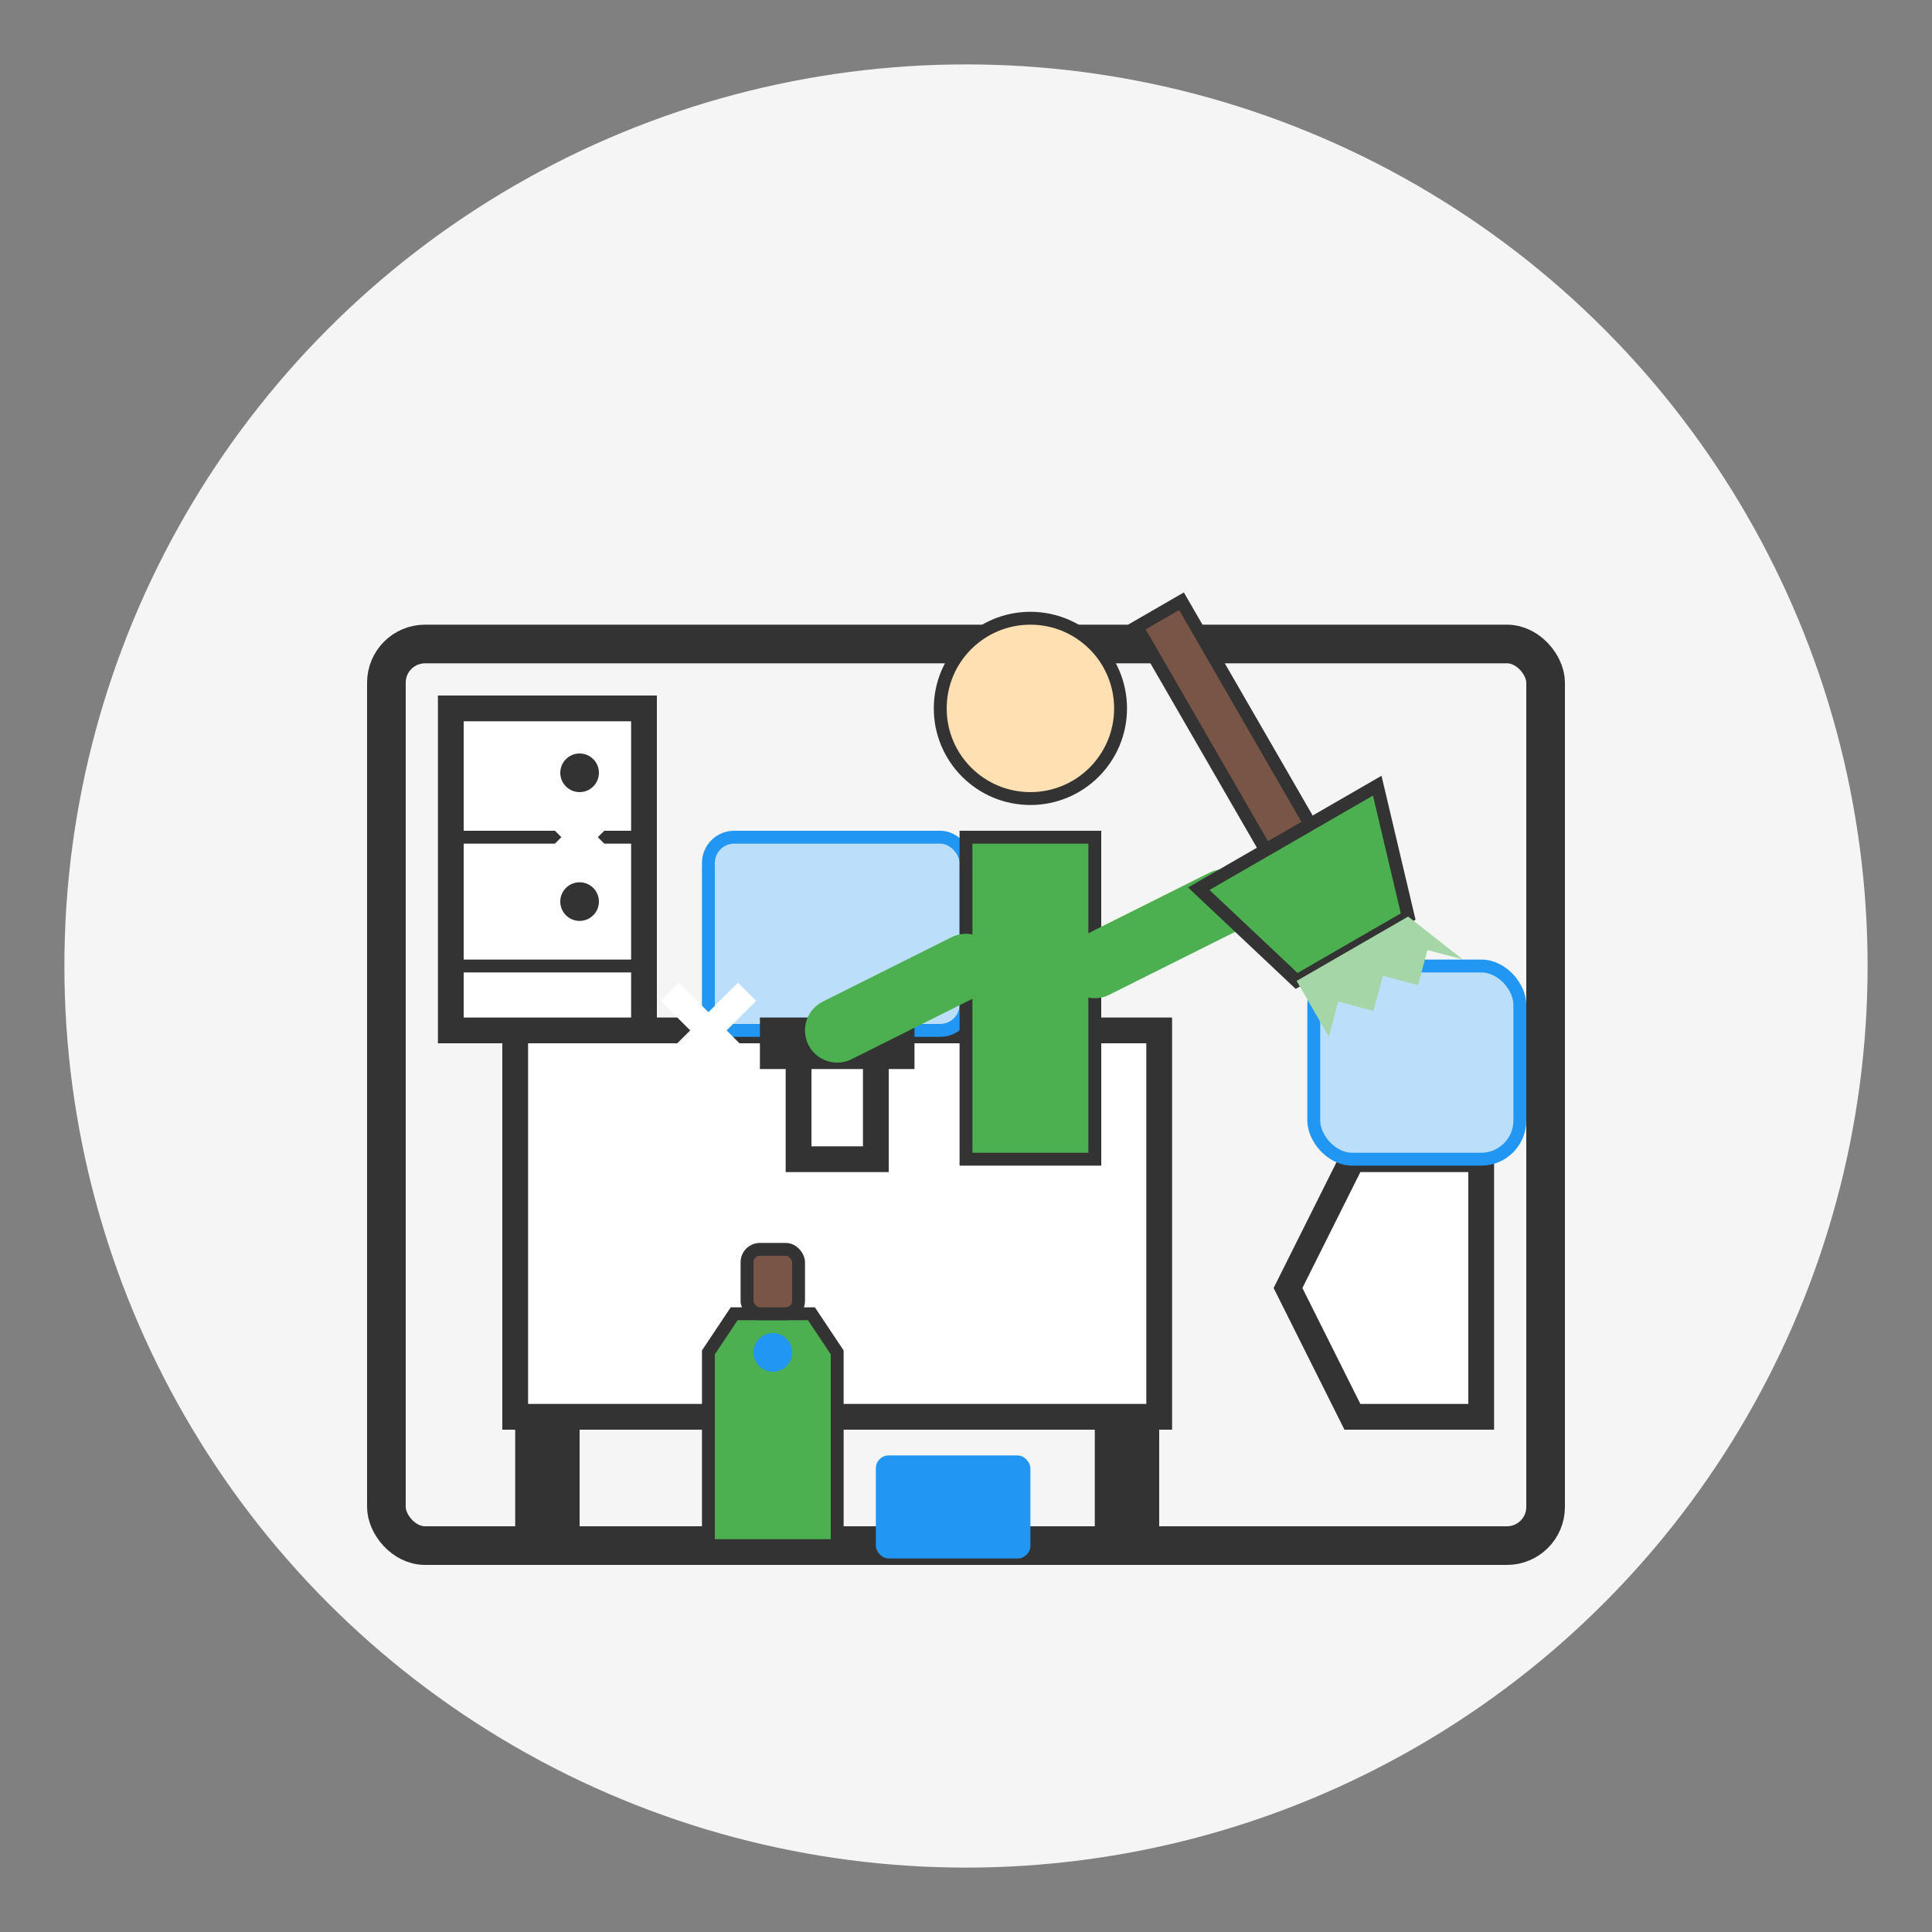 <svg xmlns="http://www.w3.org/2000/svg" width="150" height="150" viewBox="0 0 150 150">
  <rect x="0" y="0" width="150" height="150" fill="#808080" stroke="none"/>
  <style>
    .office-outline { fill: none; stroke: #333333; stroke-width: 3; }
    .office-element { fill: #FFFFFF; stroke: #333333; stroke-width: 2; }
    .office-detail { fill: #BBDEFB; stroke: #2196F3; stroke-width: 1; }
    .cleaning-tool { fill: #4CAF50; stroke: #333333; stroke-width: 1; }
    .cleaning-tool-handle { fill: #795548; stroke: #333333; stroke-width: 1; }
    .cleaning-accent { fill: #2196F3; }
    .shine { fill: none; stroke: #FFFFFF; stroke-width: 2; }
  </style>
  
  <!-- Circle Background -->
  <circle cx="75" cy="75" r="70" fill="#F5F5F5" />
  
  <!-- Office Space Outline -->
  <rect class="office-outline" x="30" y="50" width="90" height="70" rx="3" ry="3" />
  
  <!-- Office Elements -->
  <!-- Desk -->
  <rect class="office-element" x="40" y="80" width="50" height="30" />
  <rect x="40" y="110" width="5" height="10" fill="#333333" />
  <rect x="85" y="110" width="5" height="10" fill="#333333" />
  
  <!-- Computer -->
  <rect class="office-detail" x="55" y="65" width="20" height="15" rx="2" ry="2" />
  <rect class="office-element" x="60" y="80" width="10" height="2" />
  <rect class="office-element" x="62" y="82" width="6" height="8" />
  
  <!-- Office Chair -->
  <path class="office-element" d="M105,90 L115,90 L115,110 L105,110 L100,100 Z" />
  <rect class="office-detail" x="102" y="75" width="16" height="15" rx="3" ry="3" />
  
  <!-- Filing Cabinet -->
  <rect class="office-element" x="35" y="55" width="15" height="25" />
  <line x1="35" y1="65" x2="50" y2="65" stroke="#333333" stroke-width="1" />
  <line x1="35" y1="75" x2="50" y2="75" stroke="#333333" stroke-width="1" />
  <circle cx="45" cy="60" r="1.5" fill="#333333" />
  <circle cx="45" cy="70" r="1.5" fill="#333333" />
  
  <!-- Cleaning Elements -->
  <!-- Person Cleaning (Simplified) -->
  <g transform="translate(80, 65)">
    <circle cx="0" cy="-10" r="7" fill="#FFE0B2" stroke="#333333" stroke-width="1" /> <!-- Head -->
    <path d="M-5,0 L-5,25 L5,25 L5,0 Z" fill="#4CAF50" stroke="#333333" stroke-width="1" /> <!-- Body -->
    <line x1="-5" y1="10" x2="-15" y2="15" stroke="#4CAF50" stroke-width="5" stroke-linecap="round" /> <!-- Left Arm -->
    <line x1="5" y1="10" x2="15" y2="5" stroke="#4CAF50" stroke-width="5" stroke-linecap="round" /> <!-- Right Arm -->
  </g>
  
  <!-- Cleaning Tools -->
  <!-- Duster -->
  <g transform="translate(100, 65) rotate(-30)">
    <rect class="cleaning-tool-handle" x="-2" y="-20" width="4" height="20" />
    <path class="cleaning-tool" d="M-8,0 L8,0 L5,10 L-5,10 Z" />
    <path d="M-5,10 L-5,15 L-3,13 L-1,15 L1,13 L3,15 L5,13 L7,15 L5,10 Z" fill="#A5D6A7" />
  </g>
  
  <!-- Spray Bottle and Cloth -->
  <g transform="translate(60, 105)">
    <path class="cleaning-tool" d="M-5,0 L-5,15 L5,15 L5,0 L3,-3 L-3,-3 Z" />
    <rect class="cleaning-tool-handle" x="-2" y="-8" width="4" height="5" rx="1" ry="1" />
    <circle class="cleaning-accent" cx="0" cy="0" r="1.5" />
    <rect class="cleaning-accent" x="8" y="8" width="12" height="8" rx="1" ry="1" />
  </g>
  
  <!-- Shine/Sparkle Elements -->
  <g transform="translate(55, 80)">
    <line class="shine" x1="-3" y1="-3" x2="3" y2="3" />
    <line class="shine" x1="3" y1="-3" x2="-3" y2="3" />
  </g>
  
  <g transform="translate(45, 65)">
    <line class="shine" x1="-3" y1="-3" x2="3" y2="3" />
    <line class="shine" x1="3" y1="-3" x2="-3" y2="3" />
  </g>
  
  <g transform="translate(110, 95)">
    <line class="shine" x1="-3" y1="-3" x2="3" y2="3" />
    <line class="shine" x1="3" y1="-3" x2="-3" y2="3" />
  </g>
</svg>
